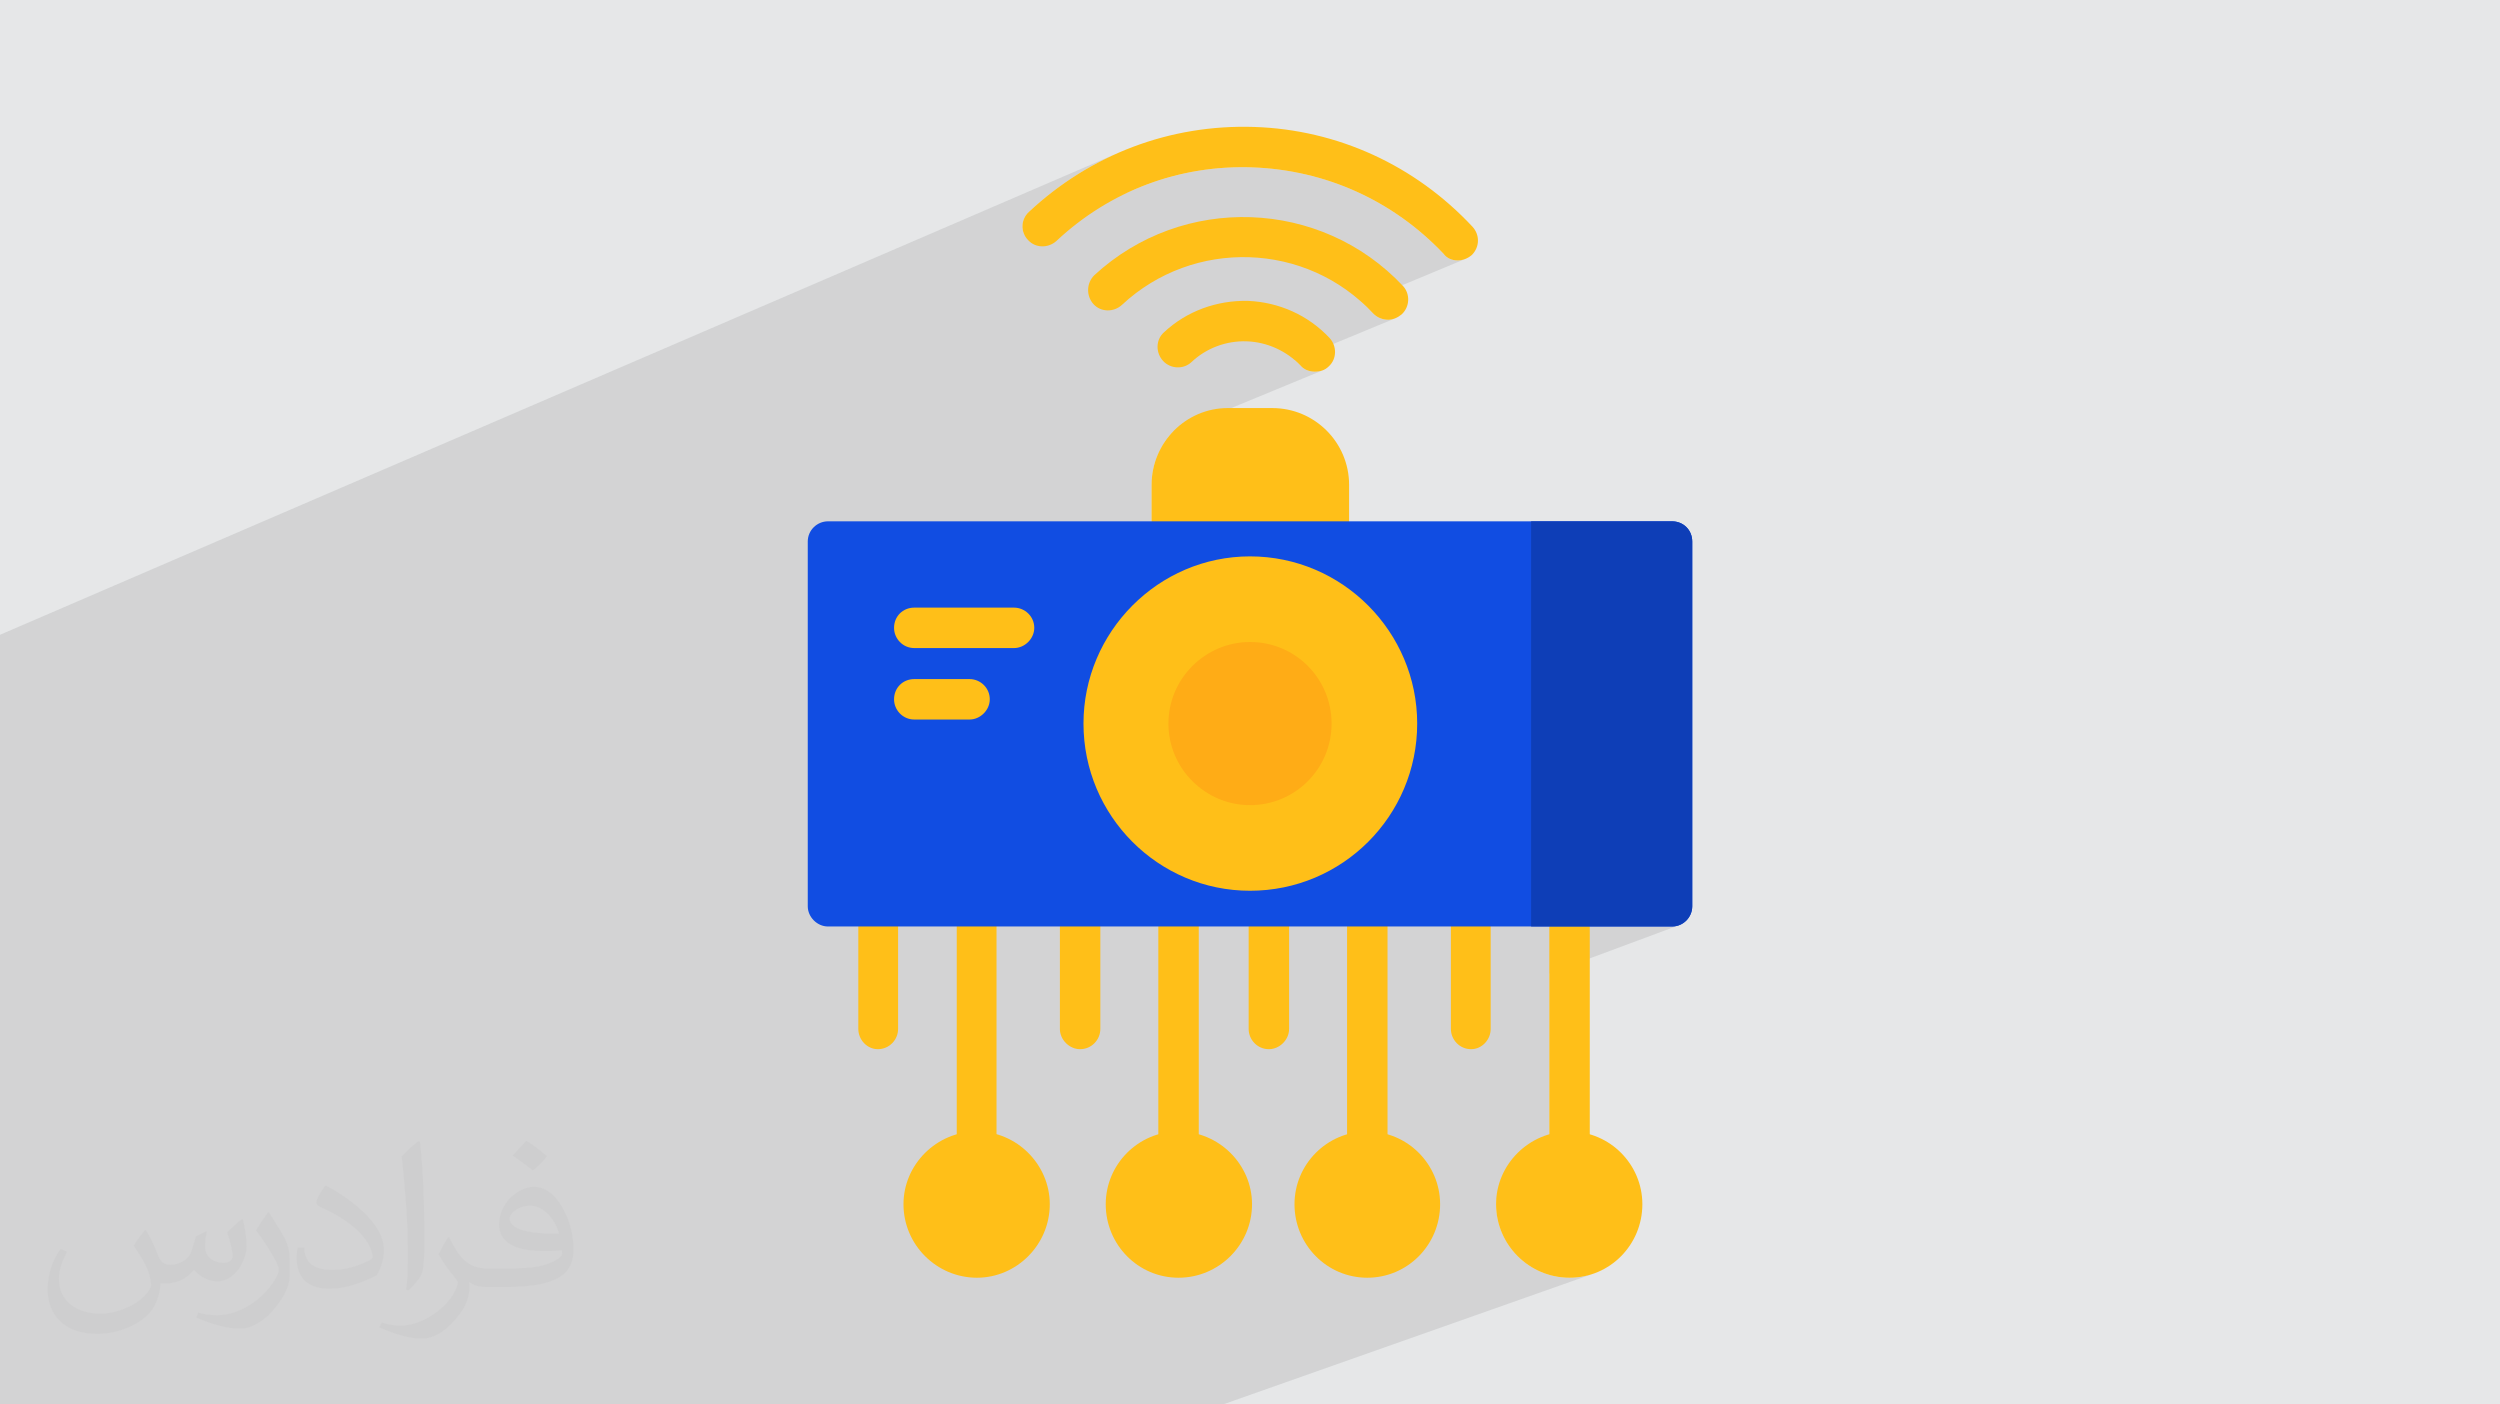 <?xml version="1.0" encoding="UTF-8"?>
<!DOCTYPE svg PUBLIC "-//W3C//DTD SVG 1.0//EN" "http://www.w3.org/TR/2001/REC-SVG-20010904/DTD/svg10.dtd">
<!-- Creator: CorelDRAW -->
<svg xmlns="http://www.w3.org/2000/svg" xml:space="preserve" width="94.192mm" height="52.917mm" version="1.0" style="shape-rendering:geometricPrecision; text-rendering:geometricPrecision; image-rendering:optimizeQuality; fill-rule:evenodd; clip-rule:evenodd"
viewBox="0 0 9404.92 5283.66"
 xmlns:xlink="http://www.w3.org/1999/xlink"
 xmlns:xodm="http://www.corel.com/coreldraw/odm/2003">
 <defs>
  <style type="text/css">
   <![CDATA[
    .fil5 {fill:#0E3EB7}
    .fil4 {fill:#114DE2}
    .fil6 {fill:#FFAC16}
    .fil3 {fill:#FFBF18}
    .fil2 {fill:#373435;fill-opacity:0.031}
    .fil1 {fill:#2B2A29;fill-opacity:0.102}
    .fil0 {fill:#E6E7E8}
   ]]>
  </style>
 </defs>
 <g id="Layer_x0020_1">
  <polygon class="fil0" points="-0,0 9404.92,0 9404.92,5283.66 -0,5283.66 "/>
  <polygon class="fil1" points="4554.72,5283.66 3855.83,5283.66 3809.95,5283.66 3530.72,5283.66 3481.97,5283.66 3470.62,5283.66 3194.77,5283.66 3161.32,5283.66 3114.82,5283.66 3020.64,5283.66 2797.41,5283.66 2751.33,5283.66 2738.75,5283.66 2465.33,5283.66 2418.29,5283.66 2372.53,5283.66 2293.41,5283.66 2110.69,5283.66 2068.43,5283.66 2055.67,5283.66 1921.97,5283.66 1910.8,5283.66 1784.5,5283.66 1645.42,5283.66 1614.36,5283.66 1465,5283.66 1452.57,5283.66 1374.92,5283.66 1337.78,5283.66 1334.03,5283.66 1326.23,5283.66 1205.09,5283.66 1193.34,5283.66 1057.47,5283.66 930.28,5283.66 888.66,5283.66 838.38,5283.66 708.73,5283.66 536.64,5283.66 523.71,5283.66 497.05,5283.66 368.39,5283.66 262.81,5283.66 137.01,5283.66 10.39,5283.66 -0,5283.66 -0,5214.62 -0,5209.58 -0,5205.53 -0,5194.62 -0,5156.84 -0,5110.87 -0,5084.66 -0,5036.18 -0,4951.45 -0,4902.79 -0,4876.13 -0,4855.43 -0,4810.15 -0,4798.12 -0,4760.88 -0,4703.43 -0,4673.63 -0,4623.78 -0,4602.86 -0,4544.17 -0,4459.37 -0,4448.5 -0,4266.23 -0,4257.82 -0,4171.93 -0,4123.96 -0,4121.68 -0,4116.3 -0,4023.67 -0,3989.76 -0,3982.64 -0,3944.83 -0,3944.6 -0,3938.62 -0,3934.93 -0,3895.98 -0,3834.68 -0,3798.87 -0,3690.81 -0,3684.71 -0,3600.64 -0,3446.69 -0,3439.93 -0,3420.19 -0,3398.6 -0,3370.52 -0,3365.46 -0,3323.3 -0,3299.1 -0,3266.31 -0,3260.38 -0,3250.95 -0,3236.5 -0,3233.4 -0,3216.94 -0,3210.32 -0,3183.15 -0,3085.09 -0,3057.46 -0,2931.3 -0,2885.38 -0,2882.45 -0,2781.61 -0,2732.52 -0,2640.12 -0,2608.62 -0,2559.15 -0,2540.83 -0,2460.31 -0,2388.01 4208.6,574.32 4182.39,586.12 4156.47,598.57 4130.83,611.67 4105.49,625.41 4080.46,639.78 4055.75,654.79 4031.37,670.43 4007.31,686.68 3983.62,703.56 3960.26,721.05 3937.28,739.16 3914.67,757.86 3892.45,777.18 3870.61,797.09 3860.52,808.44 3853.1,821.23 3848.41,835.04 3846.52,849.4 3847.48,863.89 3851.35,878.05 3856.88,888.87 4268.69,712.49 4291.76,702.84 4315.07,693.74 4338.6,685.24 4362.35,677.31 4386.3,669.98 4410.44,663.24 4434.79,657.08 4459.3,651.52 4483.99,646.57 4508.85,642.23 4533.87,638.49 4559.02,635.37 4584.32,632.86 4609.75,630.97 4635.3,629.72 4660.97,629.08 4686.74,629.08 4712.62,629.71 4738.24,630.96 4763.73,632.82 4789.08,635.29 4814.29,638.35 4839.35,642.01 4864.27,646.26 4889,651.1 4913.56,656.54 4937.94,662.55 4962.14,669.14 4986.13,676.31 5009.93,684.05 5033.5,692.36 5056.85,701.25 5079.98,710.68 5102.86,720.69 5125.5,731.25 5147.9,742.37 5170.02,754.04 5191.88,766.25 5213.46,779.01 5234.75,792.3 5255.76,806.14 5276.47,820.52 5296.86,835.42 5316.94,850.84 5336.7,866.8 5356.12,883.28 5375.2,900.28 5393.94,917.78 5412.33,935.8 5430.34,954.34 5435.43,960.53 5441.15,965.79 5447.41,970.16 5454.11,973.68 5461.17,976.35 5468.5,978.23 5476,979.34 5483.6,979.7 5491.09,979.35 5498.34,978.31 5505.36,976.62 5512.13,974.3 5122.15,1136.47 5142.54,1155.37 5166.59,1180.05 5172.52,1185.41 5178.87,1190.04 5185.58,1193.96 5192.58,1197.17 5199.82,1199.67 5207.24,1201.45 5214.78,1202.52 5222.37,1202.88 5229.02,1202.53 5235.65,1201.49 5242.21,1199.8 5248.68,1197.49 4870.2,1354.19 4871.79,1355.5 4882.46,1365.14 4892.68,1375.34 4897.78,1380.69 4903.5,1385.32 4909.76,1389.25 4916.46,1392.45 4923.52,1394.96 4930.85,1396.74 4938.34,1397.8 4945.94,1398.16 4953.43,1397.91 4960.68,1397.13 4967.7,1395.76 4974.48,1393.72 4410.41,1626.51 4397.97,1640.29 4381.41,1662.54 4366.99,1686.38 4354.86,1711.66 4345.16,1738.23 4338.05,1765.94 4333.68,1794.66 4332.19,1824.24 4332.19,2037.28 4333.69,2052.08 4338.01,2065.88 4344.89,2078.38 4354.07,2089.27 4365.25,2098.25 4378.2,2105.04 4392.63,2109.33 4408.28,2110.82 4555.67,2110.82 4576.52,2105.95 4607.31,2100.38 4638.6,2096.35 4670.33,2093.9 4702.47,2093.07 4734.84,2093.9 4766.79,2096.35 4798.28,2100.38 4829.25,2105.95 4850.23,2110.82 4999.2,2110.82 5014.12,2109.33 5028.21,2105.04 4940.6,2140.18 4947.33,2142.85 4975.19,2155.52 5002.31,2169.48 5028.65,2184.7 5054.17,2201.14 5078.82,2218.74 5090.66,2228.09 5760.04,1961.19 6290.1,1961.19 6305.74,1962.69 6320.17,1967.01 6333.12,1973.89 6344.31,1983.07 6353.48,1994.25 6360.36,2007.2 6364.68,2021.63 6366.18,2037.28 6366.18,3409.33 6364.68,3424.25 6360.36,3438.33 6353.48,3451.24 6344.31,3462.59 6333.12,3472.04 6320.17,3479.23 5828.52,3661.96 5828.52,4332.49 5830.01,4347.41 5834.34,4361.5 5841.22,4374.4 5850.39,4385.75 5861.58,4395.21 5874.53,4402.4 5888.95,4406.97 5904.6,4408.58 5919.52,4406.97 5933.61,4402.4 5629.11,4511.85 5628.16,4530.31 5629.59,4558.49 5633.8,4585.88 5640.63,4612.33 5649.96,4637.7 5661.63,4661.85 5675.51,4684.65 5691.44,4705.95 5709.32,4725.6 5728.97,4743.47 5750.26,4759.4 5773.06,4773.28 5797.21,4784.96 5822.58,4794.28 5849.03,4801.11 5876.42,4805.33 5904.6,4806.75 5932.76,4805.33 5960.06,4801.11 5986.39,4794.28 4600.21,5283.66 "/>
  <path class="fil2" d="M548.54 4627.69c17.95,27.21 29.6,53.36 40.96,82.43 8.45,16.91 12.93,48.09 52.57,48.09 11.61,0 28.28,-3.42 43.06,-11.61 16.63,-8.73 29.32,-21.94 35.94,-42l15.85 -53.36 38.57 -19.02 2.64 2.64c-5.27,20.09 -6.59,39.36 -6.59,54.43 0,44.63 38.57,61.56 69.22,61.56 17.95,0 34.09,-8.73 34.09,-25.11 0,-21.13 -8.98,-57.06 -20.62,-89.29 17.95,-17.95 35.94,-35.94 56.53,-50.47l3.17 1.6c8.98,38.04 14,75.56 14,100.66 0,24.57 -10.83,51.79 -19.81,69.49 -18.49,34.87 -51.25,62.62 -90.87,62.62 -30.1,0 -63.65,-15.07 -86.66,-43.06l-1.32 0c-21.66,26.96 -55.22,51.25 -108.86,51.25l-16.63 0c-2.64,35.41 -10.29,60.49 -21.94,82.95 -31.95,62.34 -126.81,106.47 -216.1,106.47 -124.17,0 -186.51,-71.59 -186.51,-166.96 0,-58.91 19.27,-113.6 48.88,-152.42l24.29 10.04c-18.49,35.41 -30.91,68.68 -30.91,101.45 0,89.29 72.66,131.83 156.4,131.83 77.68,0 173.83,-49.41 191.28,-106.72 -6.59,-62.62 -30.1,-91.93 -66.04,-148.99 10.83,-19.02 24.83,-38.04 42.28,-58.38l3.17 0 0 0 0 0 -0.02 -0.09zm1432.13 -336.04c26.15,16.39 51.79,35.66 76.87,57.85 -14,19.81 -31.45,37.79 -53.11,53.64 -25.11,-20.34 -50.19,-37.79 -75.84,-56.27 17.42,-19.55 34.62,-38.29 52.04,-55.22l0 0 0 0 0 0 0 0 0 0 0.03 0zm13.47 244.11c-42.28,0 -76.87,27.75 -76.87,48.34 0,44.13 84.53,57.85 185.72,57.31 -12.68,-51.79 -57.06,-105.68 -108.86,-105.68l0.01 0.03zm-94.86 236.19c54.96,0 103.04,-1.6 139.74,-10.83 40.96,-10.29 75.56,-30.91 75.56,-45.17 0,-3.7 0,-8.19 -1.32,-11.89 -22.98,2.11 -49.41,2.11 -72.38,2.11 -74.49,0 -131.55,-16.91 -154.02,-58.66 -5.55,-11.61 -9.51,-24.57 -9.51,-39.36 0,-40.43 17.42,-79.79 48.09,-107 25.61,-22.45 53.89,-36.44 82.67,-36.44 52.04,0 93.51,41.75 122.57,107.54 15.85,35.94 26.68,77.4 26.68,129.72 0,34.87 -9.51,64.19 -31.17,85.85 -40.43,39.11 -114.92,53.89 -229.04,53.89l-51.79 0 0 0 -13.47 0c-28.28,0 -48.62,-5.02 -64.72,-17.42l-2.64 0c0.79,6.59 1.32,12.93 1.32,19.02 0,25.61 -8.45,58.38 -25.61,84.53 -50.72,75.3 -105.68,108.04 -153.24,108.04 -48.09,0 -107,-18.49 -160.11,-42.54l9.51 -18.49c17.17,7.13 40.96,11.89 73.7,11.89 85.85,0 198.66,-82.43 212.66,-163 -3.17,-6.59 -8.98,-15.32 -17.17,-24.57 -25.11,-29.85 -40.96,-54.68 -55.75,-80.83 12.68,-25.11 24.29,-45.17 35.13,-63.4l4.49 -0.53c36.72,74.77 69.99,117.55 144.23,117.55l11.61 0 0 0 53.89 0 0 0 0 0 0 0 0 0 0 0 0.09 0.01zm-371.98 79c6.34,-34.34 6.87,-72.91 6.87,-108.86l0 -53.36c0,-99.6 -12.68,-244.36 -22.98,-338.68 17.95,-19.27 43.06,-42 62.87,-57.31l5.81 1.6c13.47,118.62 16.63,256 16.63,383.06 0,33.3 -1.32,65.79 -4.49,89.55 -1.85,30.1 -19.27,52.83 -56.53,87.7l-8.19 -3.7zm-382.8 -157.19c1.85,46.77 24.83,83.49 105.15,83.49 49.93,0 92.19,-12.93 138.96,-35.13 8.45,-3.7 12.93,-8.73 12.93,-12.93 0,-29.32 -22.45,-68.15 -60.23,-103.55 -36.72,-33.3 -85.34,-62.62 -130.76,-82.18 -15.6,-6.59 -20.62,-13.47 -20.62,-20.09 0,-13.47 17.95,-41.75 32.77,-62.09l5.02 -0.53c52.04,27.21 110.17,67.64 153.24,112.53 39.11,41.47 63.4,83.49 63.4,129.19 0,33.81 -10.29,65.51 -26.96,95.11 -57.06,28.79 -117.83,50.72 -178.06,50.72 -73.17,0 -123.1,-34.34 -123.1,-114.92 0,-8.73 0,-22.19 3.17,-39.64l25.11 0 0 0 0 0 0 0 0 0 0 0 -0.02 0zm-132.37 -132.9l45.45 73.45c16.63,27.21 32.23,56.81 32.23,103.55l0 59.7c0,48.34 -30.91,100.13 -80.83,151.38 -39.11,34.62 -73.7,49.41 -105.68,49.41 -47.55,0 -101.98,-14.79 -164.85,-41.75l7.13 -18.49c19.81,5.27 42.79,9.77 71.06,9.77 90.36,-0.53 182.8,-66.57 225.08,-147.15 5.02,-9.26 6.87,-17.95 6.87,-24.04 0,-9.26 -5.02,-19.55 -8.98,-28.79 -22.98,-43.31 -48.62,-82.95 -76.87,-119.68 14.79,-23.25 29.6,-45.7 45.7,-67.9l3.7 0.53 0 0 0 0 0 0 0 0 0 0 -0.02 0.01z"/>
  <g id="_2603928978960">
   <g id="Layer_x0020_1_0">
    <g>
     <path class="fil3" d="M5143.76 4408.58c-40.58,0 -76.08,-35.51 -76.08,-76.08l0 -923.16c0,-43.11 35.51,-76.08 76.08,-76.08 43.1,0 76.07,32.97 76.07,76.08l0 923.16c0,40.58 -32.97,76.08 -76.07,76.08z"/>
     <path class="fil3" d="M4773.48 3946.99c-43.11,0 -76.08,-35.51 -76.08,-76.08l0 -461.58c0,-43.11 32.97,-76.08 76.08,-76.08 40.58,0 76.08,32.97 76.08,76.08l0 461.58c0,40.58 -35.51,76.08 -76.08,76.08z"/>
     <path class="fil3" d="M5904.6 4408.58c-43.11,0 -76.08,-35.51 -76.08,-76.08l0 -923.16c0,-43.11 32.97,-76.08 76.08,-76.08 40.58,0 76.08,32.97 76.08,76.08l0 923.16c0,40.58 -35.51,76.08 -76.08,76.08z"/>
     <path class="fil3" d="M5534.32 3946.99c-43.11,0 -76.08,-35.51 -76.08,-76.08l0 -461.58c0,-43.11 32.97,-76.08 76.08,-76.08 40.58,0 73.55,32.97 73.55,76.08l0 461.58c0,40.58 -32.97,76.08 -73.55,76.08z"/>
     <path class="fil3" d="M3675.33 4408.58c-43.11,0 -76.08,-35.51 -76.08,-76.08l0 -923.16c0,-43.11 32.97,-76.08 76.08,-76.08 40.58,0 73.55,32.97 73.55,76.08l0 923.16c0,40.58 -32.97,76.08 -73.55,76.08z"/>
     <path class="fil3" d="M3302.51 3946.99c-40.58,0 -73.55,-35.51 -73.55,-76.08l0 -461.58c0,-43.11 32.97,-76.08 73.55,-76.08 43.11,0 76.08,32.97 76.08,76.08l0 461.58c0,40.58 -32.97,76.08 -76.08,76.08z"/>
     <path class="fil3" d="M4433.64 4408.58c-40.58,0 -76.08,-35.51 -76.08,-76.08l0 -923.16c0,-43.11 35.51,-76.08 76.08,-76.08 43.11,0 76.08,32.97 76.08,76.08l0 923.16c0,40.58 -32.97,76.08 -76.08,76.08z"/>
     <path class="fil3" d="M4063.36 3946.99c-40.58,0 -76.08,-35.51 -76.08,-76.08l0 -461.58c0,-43.11 35.51,-76.08 76.08,-76.08 43.11,0 76.08,32.97 76.08,76.08l0 461.58c0,40.58 -32.97,76.08 -76.08,76.08z"/>
     <path class="fil3" d="M4999.2 2110.82l-590.93 0c-43.11,0 -76.08,-32.97 -76.08,-73.55l0 -213.04c0,-159.78 129.34,-289.12 286.59,-289.12l167.39 0c159.78,0 289.12,129.34 289.12,289.12l0 213.04c0,40.58 -35.51,73.55 -76.08,73.55z"/>
    </g>
    <path class="fil4" d="M6290.1 3485.41l-3175.26 0c-40.58,0 -76.08,-35.51 -76.08,-76.08l0 -1372.05c0,-43.11 35.51,-76.08 76.08,-76.08l3175.26 0c43.11,0 76.08,32.97 76.08,76.08l0 1372.05c0,40.58 -32.97,76.08 -76.08,76.08z"/>
    <path class="fil5" d="M6290.1 3485.41l-530.06 0 0 -1524.22 530.06 0c43.11,0 76.08,32.97 76.08,76.08l0 1372.05c0,40.58 -32.97,76.08 -76.08,76.08z"/>
    <path class="fil3" d="M4945.94 1398.16c-20.29,0 -40.58,-7.61 -53.26,-22.83 -53.26,-55.8 -126.81,-88.77 -202.89,-91.3 -76.08,-2.54 -152.17,25.36 -207.97,78.62 -30.43,27.9 -78.62,25.36 -106.52,-5.07 -27.9,-30.43 -27.9,-78.62 2.54,-106.52 86.23,-81.16 200.36,-121.74 317.02,-119.2 116.66,5.07 225.72,53.26 306.88,139.49 27.9,30.43 27.9,78.62 -2.54,106.52 -15.22,15.22 -32.97,20.29 -53.26,20.29z"/>
    <path class="fil3" d="M5222.37 1202.88c-20.29,0 -40.57,-7.61 -55.79,-22.83 -251.08,-271.37 -677.15,-284.05 -945.99,-32.97 -30.43,27.9 -78.62,27.9 -106.52,-2.54 -27.9,-30.43 -27.9,-78.62 2.54,-109.05 332.24,-306.88 852.15,-289.12 1161.55,40.58 27.9,30.43 25.36,78.62 -5.07,106.52 -15.22,12.68 -32.97,20.29 -50.72,20.29z"/>
    <path class="fil3" d="M5483.6 979.7c-20.29,0 -40.58,-7.61 -53.26,-25.36 -190.21,-200.36 -443.82,-314.48 -717.72,-324.63 -276.44,-10.14 -537.67,88.77 -738.02,276.44 -30.43,27.9 -78.62,27.9 -106.52,-2.54 -30.43,-30.43 -27.9,-78.62 2.54,-106.52 230.79,-215.57 530.06,-329.7 847.08,-319.56 314.48,10.14 606.13,144.56 821.71,375.35 27.9,30.43 27.9,76.08 -2.54,106.52 -15.22,12.68 -32.97,20.29 -53.26,20.29z"/>
    <g id="_501300080">
     <path class="fil3" d="M4702.47 3351c-344.92,0 -626.43,-281.51 -626.43,-628.97 0,-344.91 281.51,-628.96 626.43,-628.96 347.45,0 628.96,284.05 628.96,628.96 0,347.45 -281.5,628.97 -628.96,628.97z"/>
     <path class="fil6" d="M4702.47 3028.9c-167.39,0 -306.88,-136.95 -306.88,-306.88 0,-169.91 139.49,-306.87 306.88,-306.87 169.92,0 306.88,136.95 306.88,306.87 0,169.92 -136.95,306.88 -306.88,306.88z"/>
    </g>
    <path class="fil3" d="M3814.81 2437.99l-375.35 0c-43.11,0 -76.08,-35.51 -76.08,-76.08 0,-43.11 32.97,-76.08 76.08,-76.08l375.35 0c40.58,0 76.08,32.97 76.08,76.08 0,40.58 -35.51,76.08 -76.08,76.08z"/>
    <path class="fil3" d="M3647.43 2706.81l-207.97 0c-43.11,0 -76.08,-35.51 -76.08,-76.08 0,-43.1 32.97,-76.07 76.08,-76.07l207.97 0c40.58,0 76.08,32.97 76.08,76.07 0,40.58 -35.51,76.08 -76.08,76.08z"/>
    <path class="fil3" d="M5143.76 4806.75c-152.17,0 -273.91,-124.27 -273.91,-276.44 0,-149.63 121.74,-273.91 273.91,-273.91 152.16,0 273.9,124.27 273.9,273.91 0,152.17 -121.74,276.44 -273.9,276.44zm760.84 0c-152.17,0 -276.44,-124.27 -276.44,-276.44 0,-149.63 124.27,-273.91 276.44,-273.91 152.17,0 273.91,124.27 273.91,273.91 0,152.17 -121.74,276.44 -273.91,276.44zm-2229.28 0c-152.17,0 -276.44,-124.27 -276.44,-276.44 0,-149.63 124.27,-273.91 276.44,-273.91 149.63,0 273.91,124.27 273.91,273.91 0,152.17 -124.27,276.44 -273.91,276.44zm758.31 0c-152.17,0 -273.91,-124.27 -273.91,-276.44 0,-149.63 121.74,-273.91 273.91,-273.91 152.17,0 276.44,124.27 276.44,273.91 0,152.17 -124.27,276.44 -276.44,276.44z"/>
   </g>
  </g>
 </g>
</svg>
